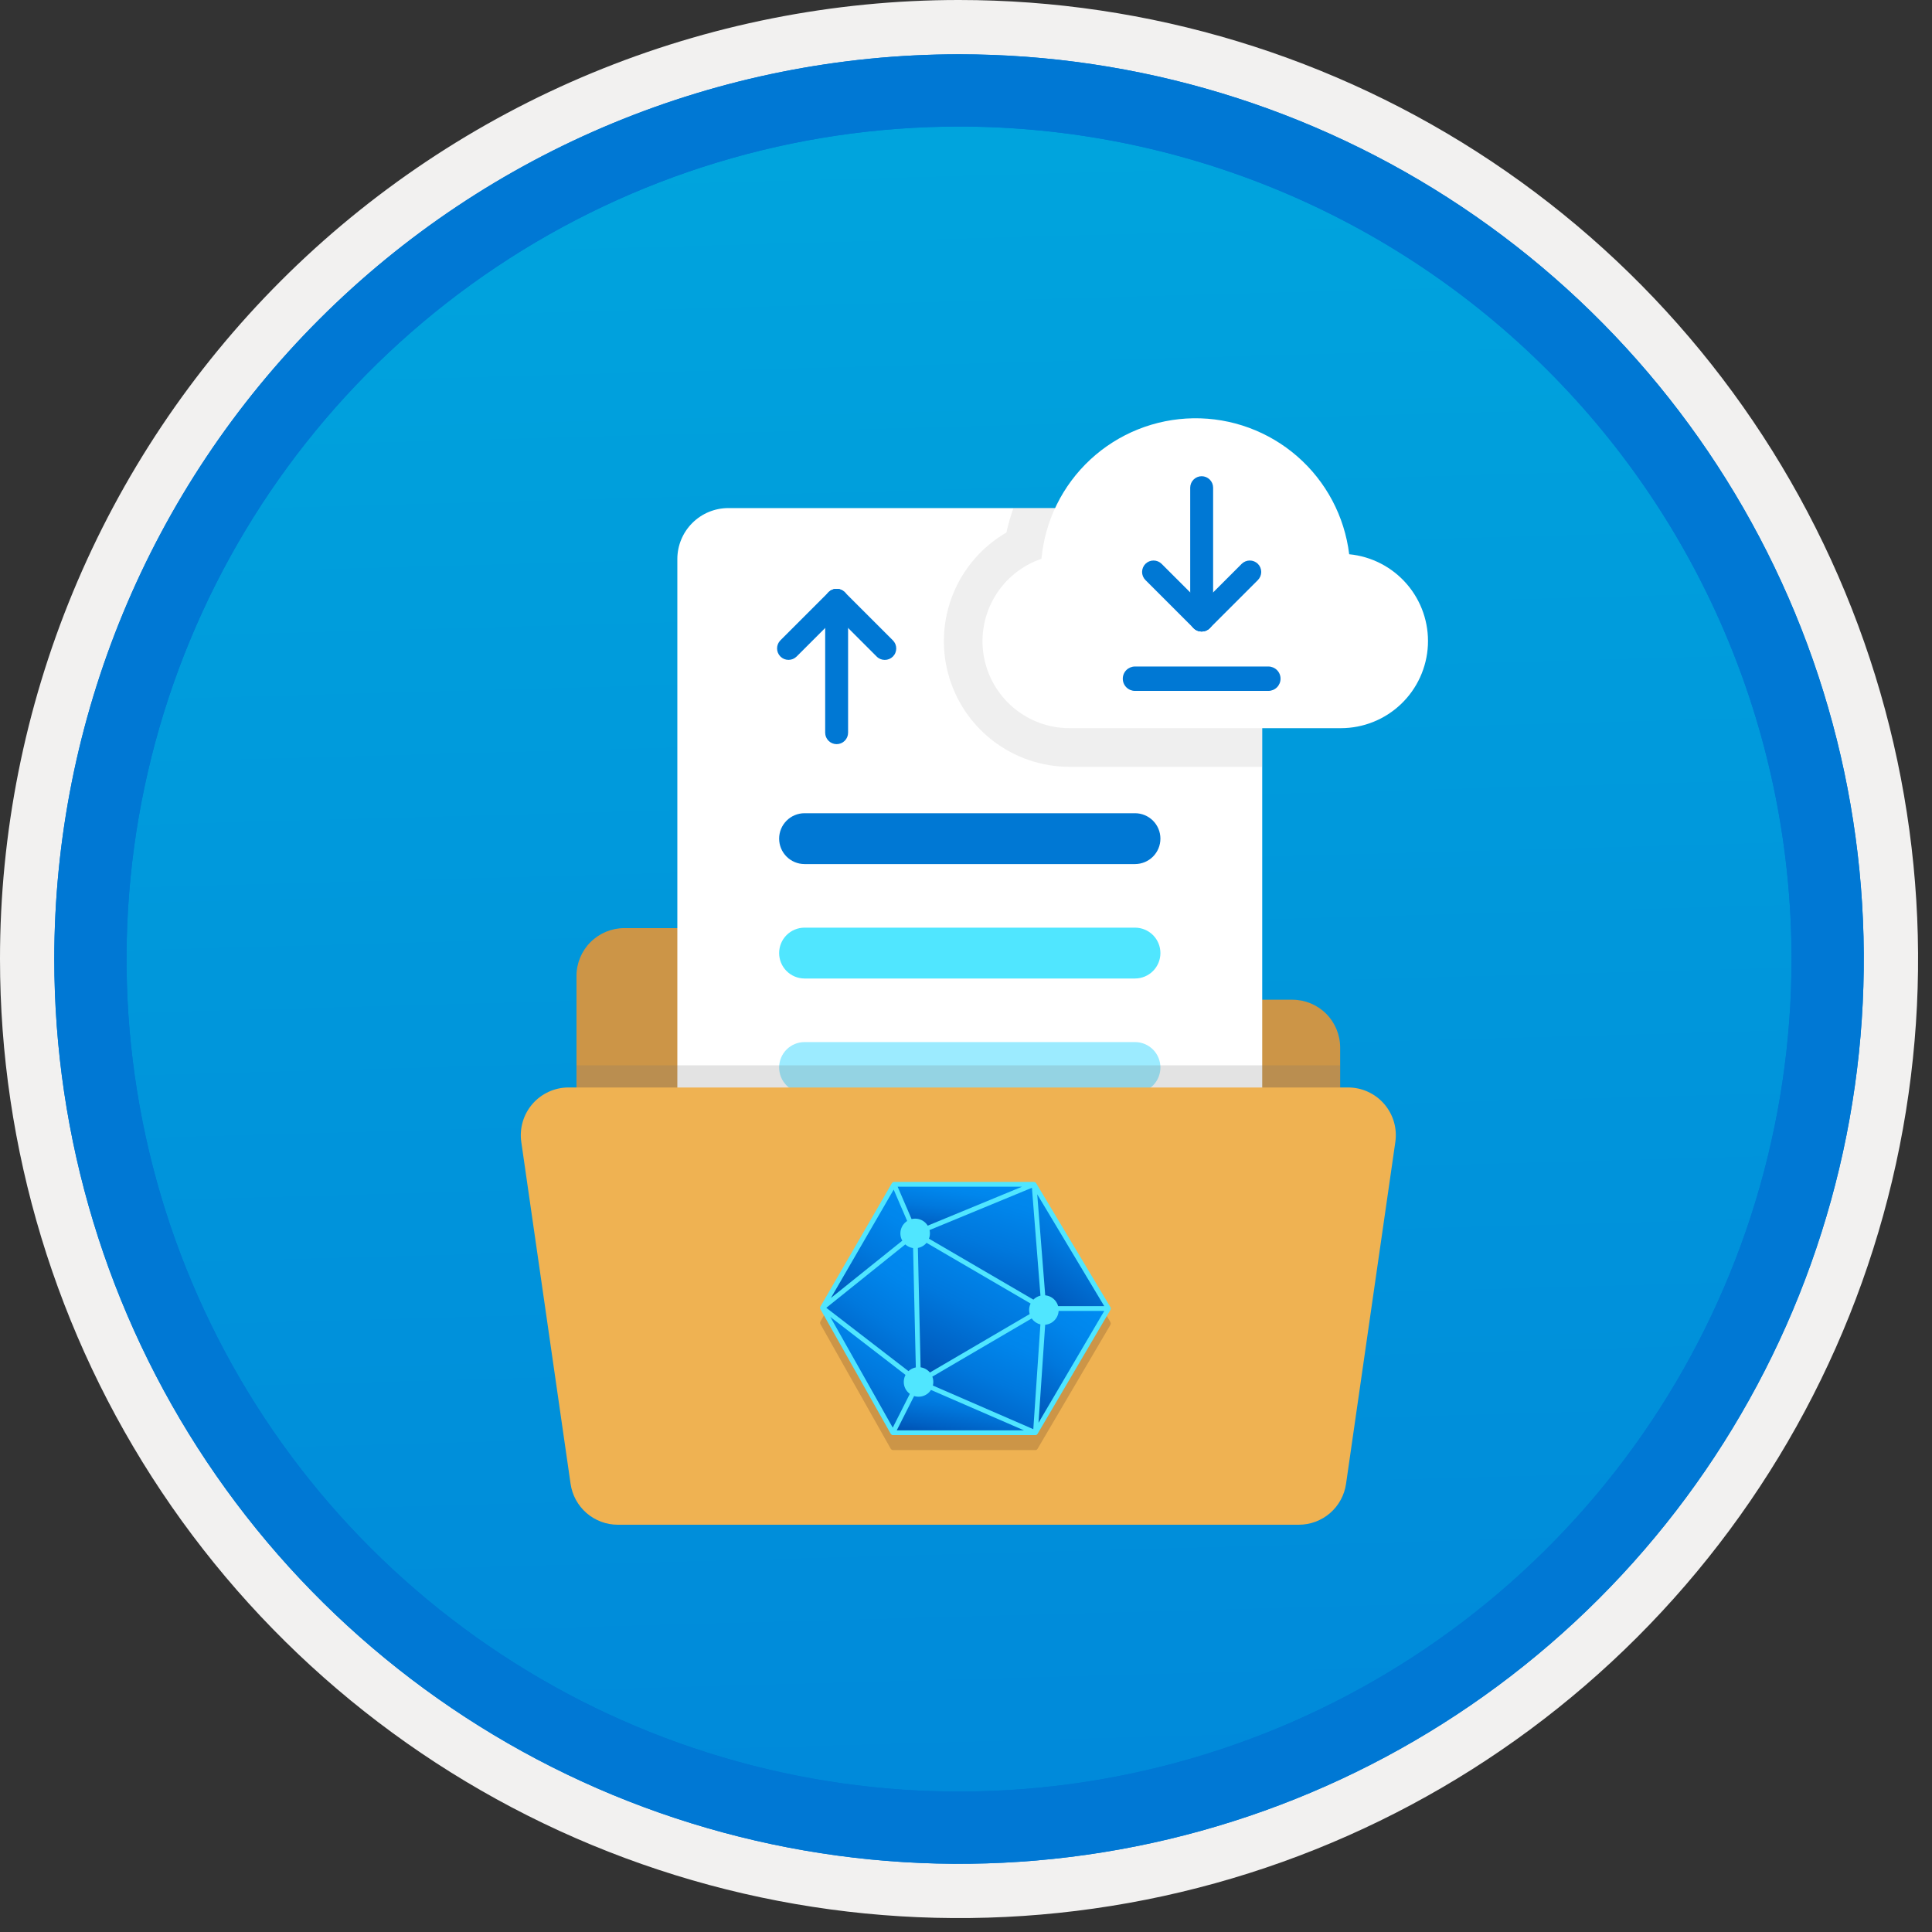 <svg width="100" height="100" viewBox="0 0 100 100" fill="none" xmlns="http://www.w3.org/2000/svg">
<rect x="0" y="0" width="100" height="100" fill="#333333" stroke="none"/>
<g clip-path="url(#clip0)">
<path d="M49.64 96.45C40.382 96.45 31.332 93.705 23.634 88.561C15.936 83.418 9.936 76.107 6.393 67.553C2.85 59 1.923 49.588 3.73 40.508C5.536 31.428 9.994 23.087 16.54 16.54C23.087 9.994 31.428 5.536 40.508 3.73C49.588 1.923 59 2.85 67.553 6.393C76.107 9.936 83.418 15.936 88.561 23.634C93.705 31.332 96.45 40.382 96.45 49.64C96.451 55.787 95.24 61.875 92.888 67.554C90.535 73.234 87.088 78.394 82.741 82.741C78.394 87.088 73.234 90.535 67.554 92.888C61.875 95.24 55.787 96.451 49.64 96.45V96.45Z" fill="url(#paint0_linear)"/>
<path fill-rule="evenodd" clip-rule="evenodd" d="M95.54 49.64C95.54 58.718 92.848 67.593 87.805 75.141C82.761 82.689 75.592 88.572 67.205 92.046C58.818 95.52 49.589 96.429 40.685 94.658C31.782 92.887 23.603 88.515 17.184 82.096C10.765 75.677 6.393 67.498 4.622 58.595C2.851 49.691 3.76 40.462 7.234 32.075C10.708 23.688 16.591 16.519 24.139 11.476C31.688 6.432 40.562 3.74 49.64 3.74C55.668 3.74 61.636 4.927 67.205 7.234C72.774 9.541 77.834 12.921 82.096 17.184C86.359 21.446 89.739 26.506 92.046 32.075C94.353 37.644 95.54 43.612 95.54 49.64V49.64ZM49.64 3.62732e-07C59.458 3.62732e-07 69.055 2.911 77.219 8.366C85.382 13.82 91.744 21.573 95.501 30.644C99.258 39.714 100.242 49.695 98.326 59.324C96.411 68.954 91.683 77.799 84.741 84.741C77.799 91.683 68.954 96.411 59.324 98.326C49.695 100.242 39.714 99.258 30.644 95.501C21.573 91.744 13.82 85.382 8.366 77.219C2.911 69.055 3.62732e-07 59.458 3.62732e-07 49.64C-0.001 43.121 1.283 36.666 3.777 30.643C6.271 24.62 9.928 19.147 14.537 14.537C19.147 9.928 24.62 6.271 30.643 3.777C36.666 1.283 43.121 -0.001 49.64 3.62732e-07V3.62732e-07Z" fill="#F2F1F0"/>
<path fill-rule="evenodd" clip-rule="evenodd" d="M92.73 49.641C92.73 58.163 90.202 66.494 85.468 73.58C80.733 80.666 74.003 86.189 66.129 89.451C58.256 92.712 49.592 93.565 41.233 91.903C32.874 90.24 25.197 86.136 19.17 80.11C13.144 74.084 9.04 66.406 7.378 58.047C5.715 49.688 6.568 41.024 9.83 33.151C13.091 25.277 18.614 18.547 25.7 13.813C32.786 9.078 41.117 6.551 49.64 6.551C55.298 6.55 60.902 7.665 66.13 9.83C71.358 11.995 76.108 15.169 80.11 19.171C84.111 23.172 87.285 27.922 89.45 33.15C91.616 38.378 92.73 43.982 92.73 49.641V49.641ZM49.64 2.811C58.902 2.811 67.956 5.557 75.657 10.703C83.358 15.849 89.36 23.162 92.905 31.72C96.449 40.277 97.377 49.693 95.57 58.777C93.763 67.861 89.303 76.205 82.753 82.754C76.204 89.304 67.86 93.764 58.776 95.571C49.691 97.378 40.276 96.45 31.718 92.906C23.161 89.361 15.848 83.359 10.702 75.658C5.556 67.957 2.81 58.903 2.81 49.641C2.811 37.221 7.745 25.31 16.527 16.528C25.309 7.746 37.22 2.812 49.64 2.811V2.811Z" fill="#0078D4"/>
<path fill-rule="evenodd" clip-rule="evenodd" d="M92.73 49.64C92.73 58.162 90.202 66.493 85.468 73.579C80.733 80.665 74.003 86.188 66.129 89.45C58.256 92.711 49.592 93.564 41.233 91.902C32.874 90.239 25.197 86.135 19.17 80.109C13.144 74.083 9.04 66.405 7.378 58.046C5.715 49.687 6.568 41.023 9.83 33.15C13.091 25.276 18.614 18.546 25.7 13.812C32.786 9.077 41.117 6.55 49.64 6.55C55.298 6.549 60.902 7.664 66.13 9.829C71.358 11.994 76.108 15.168 80.11 19.17C84.111 23.171 87.285 27.921 89.45 33.149C91.616 38.377 92.73 43.981 92.73 49.64V49.64ZM49.64 2.81C58.902 2.81 67.956 5.556 75.657 10.702C83.358 15.848 89.36 23.161 92.905 31.718C96.449 40.276 97.377 49.691 95.57 58.776C93.763 67.86 89.303 76.204 82.753 82.753C76.204 89.303 67.86 93.763 58.776 95.57C49.691 97.377 40.276 96.449 31.718 92.905C23.161 89.36 15.848 83.358 10.702 75.657C5.556 67.956 2.81 58.902 2.81 49.64C2.811 37.22 7.745 25.309 16.527 16.527C25.309 7.745 37.22 2.811 49.64 2.81V2.81Z" fill="#0078D4"/>
<path fill-rule="evenodd" clip-rule="evenodd" d="M45.279 48.039H32.309C31.654 48.041 31.027 48.302 30.564 48.765C30.101 49.228 29.84 49.855 29.839 50.51V56.686H69.366V54.215C69.364 53.561 69.103 52.933 68.641 52.47C68.178 52.007 67.55 51.747 66.896 51.745H48.367L45.279 48.039Z" fill="#CC9547"/>
<path fill-rule="evenodd" clip-rule="evenodd" d="M37.692 26.298C36.994 26.3 36.326 26.578 35.833 27.071C35.339 27.564 35.061 28.233 35.059 28.93V65.784C35.061 66.481 35.339 67.15 35.833 67.643C36.326 68.136 36.994 68.414 37.692 68.416H62.699C63.397 68.414 64.065 68.136 64.559 67.643C65.052 67.15 65.33 66.481 65.332 65.784V36.827L54.802 26.298H37.692Z" fill="white"/>
<path fill-rule="evenodd" clip-rule="evenodd" d="M57.435 36.827H65.332L54.802 26.298V34.195C54.804 34.892 55.082 35.561 55.575 36.054C56.069 36.547 56.737 36.825 57.435 36.827V36.827Z" fill="#E8E8E8"/>
<path fill-rule="evenodd" clip-rule="evenodd" d="M58.751 44.724H41.64C41.292 44.723 40.958 44.584 40.712 44.337C40.466 44.091 40.328 43.756 40.328 43.408C40.328 43.059 40.466 42.725 40.712 42.479C40.958 42.232 41.292 42.093 41.64 42.092H58.751C59.099 42.093 59.433 42.232 59.679 42.479C59.925 42.725 60.063 43.059 60.063 43.408C60.063 43.756 59.925 44.091 59.679 44.337C59.433 44.584 59.099 44.723 58.751 44.724V44.724Z" fill="#0078D4"/>
<path fill-rule="evenodd" clip-rule="evenodd" d="M58.751 50.647H41.64C41.292 50.646 40.958 50.507 40.712 50.26C40.466 50.014 40.328 49.679 40.328 49.331C40.328 48.982 40.466 48.648 40.712 48.401C40.958 48.155 41.292 48.016 41.64 48.015H58.751C59.099 48.016 59.433 48.155 59.679 48.401C59.925 48.648 60.063 48.982 60.063 49.331C60.063 49.679 59.925 50.014 59.679 50.26C59.433 50.507 59.099 50.646 58.751 50.647V50.647Z" fill="#50E6FF"/>
<path fill-rule="evenodd" clip-rule="evenodd" d="M58.751 56.57H41.64C41.292 56.569 40.958 56.43 40.712 56.183C40.466 55.936 40.328 55.602 40.328 55.254C40.328 54.905 40.466 54.571 40.712 54.324C40.958 54.078 41.292 53.938 41.64 53.938H58.751C59.099 53.938 59.433 54.078 59.679 54.324C59.925 54.571 60.063 54.905 60.063 55.254C60.063 55.602 59.925 55.936 59.679 56.183C59.433 56.43 59.099 56.569 58.751 56.57V56.57Z" fill="#9CEBFF"/>
<path fill-rule="evenodd" clip-rule="evenodd" d="M58.751 62.494H41.64C41.292 62.493 40.958 62.354 40.712 62.107C40.466 61.86 40.328 61.526 40.328 61.178C40.328 60.829 40.466 60.495 40.712 60.248C40.958 60.001 41.292 59.862 41.64 59.861H58.751C59.099 59.862 59.433 60.001 59.679 60.248C59.925 60.495 60.063 60.829 60.063 61.178C60.063 61.526 59.925 61.86 59.679 62.107C59.433 62.354 59.099 62.493 58.751 62.494V62.494Z" fill="#C3F1FF"/>
<path d="M43.304 30.48C43.461 30.48 43.612 30.542 43.723 30.653C43.834 30.764 43.897 30.915 43.897 31.072V37.924C43.897 38.082 43.834 38.232 43.723 38.343C43.612 38.455 43.461 38.517 43.304 38.517C43.147 38.517 42.996 38.455 42.885 38.343C42.774 38.232 42.711 38.082 42.711 37.924V31.072C42.711 30.915 42.774 30.764 42.885 30.653C42.996 30.542 43.147 30.48 43.304 30.48V30.48Z" fill="#0078D4"/>
<path d="M43.304 30.48C43.421 30.48 43.536 30.514 43.633 30.579C43.731 30.645 43.807 30.737 43.852 30.845C43.896 30.954 43.908 31.073 43.885 31.188C43.862 31.303 43.806 31.409 43.723 31.491L41.231 33.983C41.12 34.093 40.97 34.155 40.813 34.155C40.656 34.155 40.505 34.093 40.394 33.981C40.283 33.87 40.221 33.72 40.221 33.563C40.221 33.406 40.283 33.256 40.393 33.144L42.885 30.653C42.94 30.598 43.005 30.554 43.077 30.524C43.149 30.495 43.226 30.479 43.304 30.48Z" fill="#0078D4"/>
<path d="M43.304 30.48C43.382 30.479 43.459 30.495 43.531 30.524C43.603 30.554 43.668 30.598 43.723 30.653L46.215 33.144C46.27 33.199 46.314 33.265 46.344 33.337C46.374 33.409 46.389 33.486 46.389 33.564C46.389 33.642 46.374 33.719 46.344 33.791C46.315 33.863 46.271 33.928 46.216 33.984C46.161 34.039 46.095 34.082 46.023 34.112C45.951 34.142 45.874 34.157 45.796 34.157C45.718 34.157 45.641 34.142 45.569 34.112C45.497 34.082 45.431 34.038 45.377 33.983L42.885 31.491C42.802 31.409 42.746 31.303 42.723 31.188C42.7 31.073 42.712 30.954 42.757 30.845C42.801 30.737 42.877 30.645 42.975 30.579C43.072 30.514 43.187 30.48 43.304 30.48Z" fill="#0078D4"/>
<path fill-rule="evenodd" clip-rule="evenodd" d="M72.222 59.11L69.671 76.802C69.587 77.39 69.293 77.928 68.844 78.317C68.394 78.706 67.82 78.92 67.226 78.92H31.978C31.384 78.92 30.81 78.706 30.361 78.317C29.912 77.928 29.618 77.39 29.533 76.802L26.982 59.11C26.931 58.76 26.957 58.402 27.057 58.062C27.156 57.722 27.328 57.408 27.56 57.14C27.792 56.872 28.079 56.658 28.401 56.511C28.723 56.363 29.073 56.287 29.427 56.287H69.777C70.131 56.287 70.481 56.363 70.803 56.51C71.126 56.658 71.412 56.872 71.644 57.14C71.876 57.408 72.048 57.722 72.148 58.062C72.247 58.402 72.273 58.76 72.222 59.11V59.11Z" fill="#EFB252"/>
<path opacity="0.2" d="M69.366 55.142H29.839V56.287H69.366V55.142Z" fill="#767676"/>
<path d="M46.274 62.075L47.369 64.615L42.569 68.468L46.274 62.075Z" fill="#CC9547"/>
<path d="M46.215 74.932L47.544 72.303L53.595 74.932H46.215Z" fill="#CC9547"/>
<path d="M42.569 68.468L46.215 74.932L47.544 72.303L42.569 68.468Z" fill="#CC9547"/>
<path d="M42.569 68.468L47.369 64.615L47.544 72.303L42.569 68.468Z" fill="#CC9547"/>
<path d="M47.369 64.615L53.522 62.075H46.274L47.369 64.615Z" fill="#CC9547"/>
<path d="M47.369 64.615L54.031 68.503L47.544 72.303L47.369 64.615Z" fill="#CC9547"/>
<path d="M53.522 62.075L57.373 68.503H54.031L47.369 64.615L53.522 62.075Z" fill="#CC9547"/>
<path d="M54.031 68.503L53.522 62.075L57.373 68.503H54.031Z" fill="#CC9547"/>
<path d="M54.031 68.503L53.595 74.932L57.373 68.503H54.031Z" fill="#CC9547"/>
<path d="M54.031 68.503L53.595 74.932L47.544 72.303L54.031 68.503Z" fill="#CC9547"/>
<path d="M57.497 68.502C57.496 68.492 57.493 68.483 57.489 68.474C57.488 68.463 57.485 68.451 57.481 68.441L57.48 68.44L57.48 68.439L53.628 62.011C53.622 62.003 53.615 61.996 53.608 61.991C53.603 61.985 53.598 61.98 53.592 61.975C53.586 61.971 53.579 61.967 53.572 61.963L53.563 61.958C53.549 61.958 53.535 61.955 53.522 61.95H46.274C46.261 61.951 46.249 61.954 46.238 61.959C46.22 61.964 46.203 61.974 46.19 61.988C46.183 61.993 46.176 61.999 46.17 62.006L46.169 62.01L46.166 62.012L42.462 68.406L42.46 68.411C42.456 68.419 42.454 68.428 42.452 68.438L42.448 68.455L42.448 68.457L42.445 68.468L42.445 68.469L42.448 68.482L42.452 68.498C42.453 68.507 42.456 68.517 42.46 68.526L42.461 68.529L46.107 74.992L46.109 74.994L46.11 74.996C46.118 75.007 46.128 75.016 46.139 75.024C46.144 75.028 46.148 75.035 46.154 75.038C46.172 75.049 46.194 75.055 46.215 75.055H53.595C53.617 75.055 53.638 75.049 53.657 75.039L53.666 75.03C53.671 75.025 53.677 75.02 53.681 75.014C53.689 75.008 53.696 75.001 53.702 74.994L57.48 68.565L57.481 68.564L57.481 68.564C57.486 68.553 57.489 68.542 57.49 68.531C57.493 68.522 57.496 68.513 57.497 68.503L57.497 68.502ZM47.647 64.634L53.412 62.254L53.889 68.276L47.647 64.634ZM47.25 64.868L47.277 66.054L47.414 72.046L42.769 68.466L43.328 68.017L47.25 64.868ZM47.497 64.833L53.785 68.503L47.663 72.089L47.497 64.833ZM54.145 68.379L53.687 62.591L57.155 68.379H54.145ZM46.257 62.349L47.217 64.577L43.009 67.956L46.245 62.37L46.257 62.349ZM42.977 68.939L47.387 72.338L46.209 74.668L44.465 71.577L42.977 68.939ZM53.892 68.728L53.484 74.748L47.817 72.286L53.892 68.728ZM54.147 68.627H57.157L53.754 74.416L54.147 68.627ZM52.897 62.198L47.434 64.454L46.462 62.198L52.897 62.198ZM46.416 74.807L47.601 72.462L52.999 74.807H46.416Z" fill="#CC9547"/>
<path d="M47.369 65.38C47.791 65.38 48.133 65.037 48.133 64.615C48.133 64.193 47.791 63.851 47.369 63.851C46.946 63.851 46.604 64.193 46.604 64.615C46.604 65.037 46.946 65.38 47.369 65.38Z" fill="#CC9547"/>
<path d="M47.544 73.067C47.966 73.067 48.308 72.725 48.308 72.303C48.308 71.88 47.966 71.538 47.544 71.538C47.121 71.538 46.779 71.88 46.779 72.303C46.779 72.725 47.121 73.067 47.544 73.067Z" fill="#CC9547"/>
<path d="M54.031 69.347C54.453 69.347 54.796 69.004 54.796 68.582C54.796 68.16 54.453 67.817 54.031 67.817C53.609 67.817 53.267 68.16 53.267 68.582C53.267 69.004 53.609 69.347 54.031 69.347Z" fill="#CC9547"/>
<path d="M46.274 61.301L47.369 63.841L42.569 67.695L46.274 61.301Z" fill="url(#paint1_linear)"/>
<path d="M46.215 74.158L47.544 71.529L53.595 74.158H46.215Z" fill="url(#paint2_linear)"/>
<path d="M42.569 67.695L46.215 74.158L47.544 71.529L42.569 67.695Z" fill="url(#paint3_linear)"/>
<path d="M42.569 67.695L47.369 63.841L47.544 71.529L42.569 67.695Z" fill="url(#paint4_linear)"/>
<path d="M47.369 63.841L53.522 61.301H46.274L47.369 63.841Z" fill="url(#paint5_linear)"/>
<path d="M47.369 63.841L54.031 67.729L47.544 71.529L47.369 63.841Z" fill="url(#paint6_linear)"/>
<path d="M53.522 61.301L57.373 67.729H54.031L47.369 63.841L53.522 61.301Z" fill="url(#paint7_linear)"/>
<path d="M54.031 67.729L53.522 61.301L57.373 67.729H54.031Z" fill="url(#paint8_linear)"/>
<path d="M54.031 67.728L53.595 74.157L57.373 67.728H54.031Z" fill="url(#paint9_linear)"/>
<path d="M54.031 67.728L53.595 74.157L47.544 71.528L54.031 67.728Z" fill="url(#paint10_linear)"/>
<path d="M57.497 67.728C57.496 67.719 57.493 67.709 57.489 67.7C57.488 67.689 57.485 67.678 57.481 67.668L57.48 67.666L57.48 67.666L53.628 61.237C53.622 61.23 53.615 61.223 53.608 61.217C53.603 61.212 53.598 61.207 53.592 61.202C53.586 61.197 53.579 61.193 53.572 61.19L53.563 61.185C53.558 61.184 53.553 61.184 53.548 61.184C53.539 61.18 53.531 61.178 53.522 61.177H46.274C46.261 61.178 46.249 61.181 46.238 61.186C46.22 61.191 46.203 61.201 46.19 61.214C46.183 61.219 46.176 61.226 46.17 61.233L46.169 61.236L46.166 61.239L42.462 67.632L42.46 67.637C42.456 67.646 42.454 67.655 42.452 67.664L42.448 67.681L42.448 67.684L42.445 67.695L42.445 67.696L42.448 67.708L42.452 67.724C42.453 67.734 42.456 67.743 42.46 67.753L42.461 67.755L46.107 74.218L46.109 74.22L46.11 74.222C46.118 74.233 46.128 74.243 46.139 74.251C46.144 74.255 46.148 74.261 46.154 74.265C46.172 74.276 46.194 74.281 46.215 74.281H53.595C53.617 74.281 53.638 74.276 53.657 74.265L53.666 74.257C53.671 74.252 53.677 74.247 53.681 74.241C53.689 74.235 53.696 74.228 53.702 74.22L57.48 67.792L57.481 67.791L57.481 67.79C57.486 67.78 57.489 67.769 57.49 67.758C57.493 67.749 57.496 67.739 57.497 67.729L57.497 67.728ZM47.647 63.86L53.412 61.48L53.889 67.503L47.647 63.86ZM47.25 64.095L47.277 65.281L47.414 71.272L42.769 67.692L43.328 67.243L47.25 64.095ZM47.497 64.06L53.786 67.729L47.663 71.315L47.497 64.06ZM54.145 67.605L53.687 61.817L57.155 67.605H54.145ZM46.257 61.576L47.217 63.804L43.009 67.182L46.245 61.596L46.257 61.576ZM42.977 68.165L47.387 71.564L46.209 73.895L44.465 70.803L42.977 68.165ZM53.892 67.954L53.484 73.974L47.817 71.512L53.892 67.954ZM54.147 67.853H57.157L53.754 73.642L54.147 67.853ZM52.897 61.425L47.434 63.68L46.462 61.425H52.897ZM46.416 74.034L47.602 71.689L53 74.034H46.416Z" fill="#50E6FF"/>
<path d="M47.369 64.606C47.791 64.606 48.133 64.264 48.133 63.842C48.133 63.419 47.791 63.077 47.369 63.077C46.946 63.077 46.604 63.419 46.604 63.842C46.604 64.264 46.946 64.606 47.369 64.606Z" fill="#50E6FF"/>
<path d="M47.544 72.294C47.966 72.294 48.308 71.952 48.308 71.529C48.308 71.107 47.966 70.765 47.544 70.765C47.121 70.765 46.779 71.107 46.779 71.529C46.779 71.952 47.121 72.294 47.544 72.294Z" fill="#50E6FF"/>
<path d="M54.031 68.572C54.453 68.572 54.796 68.23 54.796 67.808C54.796 67.385 54.453 67.043 54.031 67.043C53.609 67.043 53.267 67.385 53.267 67.808C53.267 68.23 53.609 68.572 54.031 68.572Z" fill="#50E6FF"/>
<path opacity="0.2" d="M65.332 26.298H52.456C52.307 26.711 52.186 27.133 52.092 27.562C50.855 28.281 49.889 29.387 49.344 30.711C48.8 32.034 48.707 33.5 49.079 34.881C49.452 36.263 50.27 37.483 51.407 38.352C52.543 39.222 53.935 39.692 55.365 39.691H65.332V26.298Z" fill="#B3B3B3"/>
<path d="M69.402 37.69H55.366C54.298 37.692 53.265 37.315 52.45 36.625C51.635 35.936 51.091 34.98 50.915 33.926C50.74 32.873 50.944 31.792 51.492 30.876C52.04 29.959 52.895 29.268 53.906 28.923C54.088 26.955 54.991 25.124 56.441 23.781C57.892 22.438 59.788 21.68 61.764 21.65C63.741 21.621 65.658 22.324 67.148 23.623C68.638 24.922 69.594 26.726 69.834 28.688C70.988 28.799 72.055 29.35 72.813 30.227C73.572 31.103 73.963 32.238 73.908 33.395C73.852 34.553 73.353 35.645 72.514 36.445C71.675 37.244 70.561 37.69 69.402 37.69H69.402Z" fill="white"/>
<path fill-rule="evenodd" clip-rule="evenodd" d="M65.652 35.761H58.744C58.577 35.76 58.417 35.693 58.299 35.575C58.181 35.456 58.115 35.296 58.115 35.129C58.115 34.962 58.181 34.802 58.299 34.684C58.417 34.566 58.577 34.499 58.744 34.498H65.652C65.819 34.499 65.979 34.566 66.097 34.684C66.215 34.802 66.281 34.962 66.281 35.129C66.281 35.296 66.215 35.456 66.097 35.575C65.979 35.693 65.819 35.76 65.652 35.761Z" fill="#0078D4"/>
<path d="M62.198 32.687C62.041 32.687 61.89 32.625 61.779 32.513C61.667 32.402 61.605 32.252 61.605 32.094V25.242C61.605 25.085 61.667 24.934 61.779 24.823C61.89 24.712 62.041 24.649 62.198 24.649C62.355 24.649 62.506 24.712 62.617 24.823C62.728 24.934 62.791 25.085 62.791 25.242V32.094C62.791 32.252 62.728 32.402 62.617 32.513C62.506 32.625 62.355 32.687 62.198 32.687V32.687Z" fill="#0078D4"/>
<path d="M62.198 32.687C62.081 32.687 61.966 32.653 61.869 32.587C61.771 32.522 61.695 32.43 61.65 32.321C61.605 32.213 61.594 32.094 61.617 31.979C61.639 31.864 61.696 31.758 61.779 31.675L64.27 29.184C64.382 29.074 64.532 29.012 64.689 29.012C64.846 29.012 64.996 29.074 65.108 29.185C65.219 29.296 65.281 29.447 65.281 29.604C65.281 29.761 65.219 29.911 65.109 30.023L62.617 32.514C62.562 32.569 62.497 32.612 62.425 32.642C62.353 32.672 62.276 32.687 62.198 32.687V32.687Z" fill="#0078D4"/>
<path d="M62.198 32.687C62.12 32.687 62.043 32.672 61.971 32.642C61.899 32.612 61.834 32.569 61.779 32.514L59.287 30.023C59.176 29.911 59.114 29.761 59.114 29.604C59.115 29.447 59.177 29.296 59.288 29.185C59.399 29.074 59.55 29.012 59.706 29.012C59.863 29.012 60.014 29.074 60.125 29.184L62.617 31.675C62.7 31.758 62.756 31.864 62.779 31.979C62.802 32.094 62.79 32.213 62.745 32.321C62.7 32.43 62.624 32.522 62.527 32.587C62.429 32.653 62.315 32.687 62.198 32.687V32.687Z" fill="#0078D4"/>
</g>
<defs>
<linearGradient id="paint0_linear" x1="47.87" y1="-15.153" x2="51.852" y2="130.615" gradientUnits="userSpaceOnUse">
<stop stop-color="#00ABDE"/>
<stop offset="1" stop-color="#007ED8"/>
</linearGradient>
<linearGradient id="paint1_linear" x1="47.229" y1="61.852" x2="43.535" y2="68.252" gradientUnits="userSpaceOnUse">
<stop stop-color="#008BF1"/>
<stop offset="0.22" stop-color="#0086EC"/>
<stop offset="0.49" stop-color="#0078DD"/>
<stop offset="0.79" stop-color="#0061C4"/>
<stop offset="1" stop-color="#004DAE"/>
</linearGradient>
<linearGradient id="paint2_linear" x1="53.38" y1="71.756" x2="52.851" y2="75.183" gradientUnits="userSpaceOnUse">
<stop stop-color="#008BF1"/>
<stop offset="0.22" stop-color="#0086EC"/>
<stop offset="0.49" stop-color="#0078DD"/>
<stop offset="0.79" stop-color="#0061C4"/>
<stop offset="1" stop-color="#004DAE"/>
</linearGradient>
<linearGradient id="paint3_linear" x1="47.399" y1="68.253" x2="43.712" y2="74.802" gradientUnits="userSpaceOnUse">
<stop stop-color="#008BF1"/>
<stop offset="0.22" stop-color="#0086EC"/>
<stop offset="0.49" stop-color="#0078DD"/>
<stop offset="0.79" stop-color="#0061C4"/>
<stop offset="1" stop-color="#004DAE"/>
</linearGradient>
<linearGradient id="paint4_linear" x1="47.399" y1="64.504" x2="42.656" y2="71.587" gradientUnits="userSpaceOnUse">
<stop stop-color="#008BF1"/>
<stop offset="0.22" stop-color="#0086EC"/>
<stop offset="0.49" stop-color="#0078DD"/>
<stop offset="0.79" stop-color="#0061C4"/>
<stop offset="1" stop-color="#004DAE"/>
</linearGradient>
<linearGradient id="paint5_linear" x1="53.311" y1="61.52" x2="52.808" y2="64.833" gradientUnits="userSpaceOnUse">
<stop stop-color="#008BF1"/>
<stop offset="0.22" stop-color="#0086EC"/>
<stop offset="0.49" stop-color="#0078DD"/>
<stop offset="0.79" stop-color="#0061C4"/>
<stop offset="1" stop-color="#004DAE"/>
</linearGradient>
<linearGradient id="paint6_linear" x1="53.837" y1="64.504" x2="49.733" y2="72.711" gradientUnits="userSpaceOnUse">
<stop stop-color="#008BF1"/>
<stop offset="0.22" stop-color="#0086EC"/>
<stop offset="0.49" stop-color="#0078DD"/>
<stop offset="0.79" stop-color="#0061C4"/>
<stop offset="1" stop-color="#004DAE"/>
</linearGradient>
<linearGradient id="paint7_linear" x1="57.082" y1="61.856" x2="54.865" y2="69.816" gradientUnits="userSpaceOnUse">
<stop stop-color="#008BF1"/>
<stop offset="0.22" stop-color="#0086EC"/>
<stop offset="0.49" stop-color="#0078DD"/>
<stop offset="0.79" stop-color="#0061C4"/>
<stop offset="1" stop-color="#004DAE"/>
</linearGradient>
<linearGradient id="paint8_linear" x1="57.261" y1="61.856" x2="53.188" y2="67.487" gradientUnits="userSpaceOnUse">
<stop stop-color="#008BF1"/>
<stop offset="0.22" stop-color="#0086EC"/>
<stop offset="0.49" stop-color="#0078DD"/>
<stop offset="0.79" stop-color="#0061C4"/>
<stop offset="1" stop-color="#004DAE"/>
</linearGradient>
<linearGradient id="paint9_linear" x1="57.263" y1="68.284" x2="53.165" y2="73.84" gradientUnits="userSpaceOnUse">
<stop stop-color="#008BF1"/>
<stop offset="0.22" stop-color="#0086EC"/>
<stop offset="0.49" stop-color="#0078DD"/>
<stop offset="0.79" stop-color="#0061C4"/>
<stop offset="1" stop-color="#004DAE"/>
</linearGradient>
<linearGradient id="paint10_linear" x1="53.842" y1="68.284" x2="50.731" y2="75.526" gradientUnits="userSpaceOnUse">
<stop stop-color="#008BF1"/>
<stop offset="0.22" stop-color="#0086EC"/>
<stop offset="0.49" stop-color="#0078DD"/>
<stop offset="0.79" stop-color="#0061C4"/>
<stop offset="1" stop-color="#004DAE"/>
</linearGradient>
<clipPath id="clip0">
<rect width="99.28" height="99.28" fill="white"/>
</clipPath>
</defs>
</svg>
